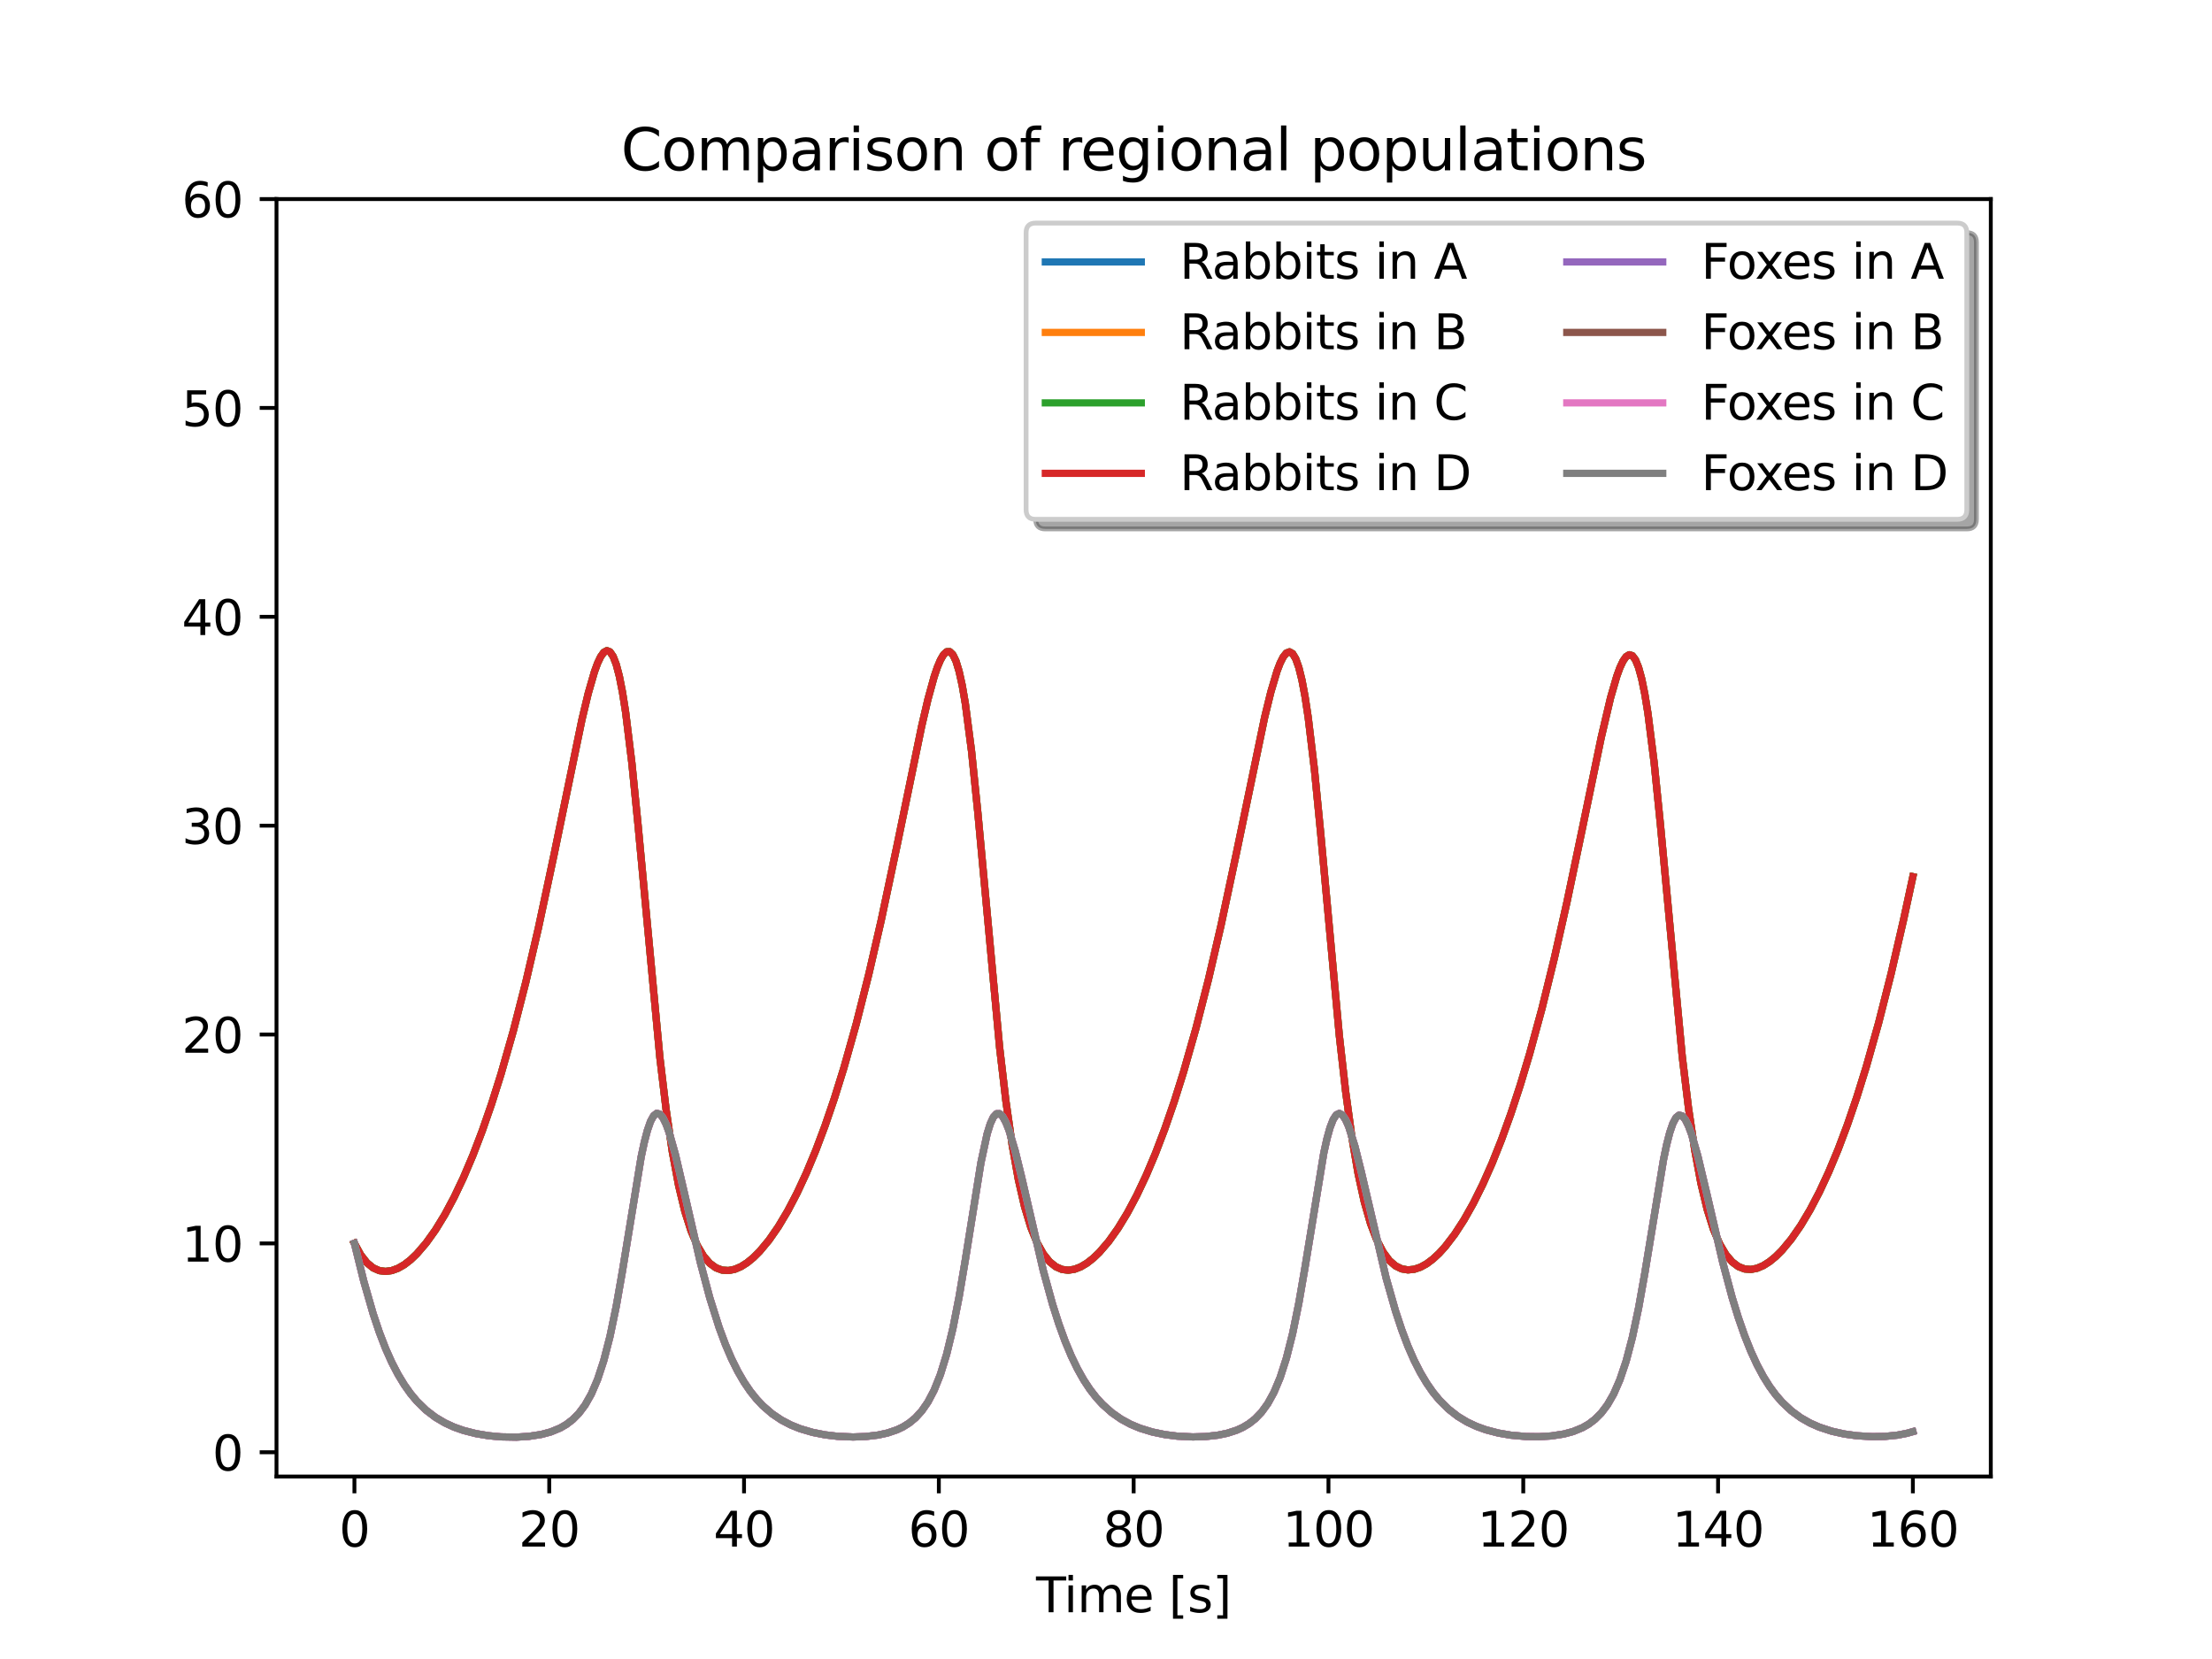 <?xml version="1.0" encoding="utf-8" standalone="no"?>
<!DOCTYPE svg PUBLIC "-//W3C//DTD SVG 1.1//EN"
  "http://www.w3.org/Graphics/SVG/1.1/DTD/svg11.dtd">
<svg xmlns:xlink="http://www.w3.org/1999/xlink" width="460.8pt" height="345.6pt" viewBox="0 0 460.8 345.6" xmlns="http://www.w3.org/2000/svg" version="1.1">
 <defs>
  <style type="text/css">*{stroke-linejoin: round; stroke-linecap: butt}</style>
 </defs>
 <g id="figure_1">
  <g id="patch_1">
   <path d="M 0 345.6 
L 460.8 345.6 
L 460.8 0 
L 0 0 
z
" style="fill: #ffffff"/>
  </g>
  <g id="axes_1">
   <g id="patch_2">
    <path d="M 57.6 307.584 
L 414.72 307.584 
L 414.72 41.472 
L 57.6 41.472 
z
" style="fill: #ffffff"/>
   </g>
   <g id="matplotlib.axis_1">
    <g id="xtick_1">
     <g id="line2d_1">
      <defs>
       <path id="mfe99f37e97" d="M 0 0 
L 0 3.5 
" style="stroke: #000000; stroke-width: 0.8"/>
      </defs>
      <g>
       <use xlink:href="#mfe99f37e97" x="73.833" y="307.584" style="stroke: #000000; stroke-width: 0.8"/>
      </g>
     </g>
     <g id="text_1">
      <!-- 0 -->
      <g transform="translate(70.651 322.182) scale(0.1 -0.1)">
       <defs>
        <path id="DejaVuSans-30" d="M 2034 4250 
Q 1547 4250 1301 3770 
Q 1056 3291 1056 2328 
Q 1056 1369 1301 889 
Q 1547 409 2034 409 
Q 2525 409 2770 889 
Q 3016 1369 3016 2328 
Q 3016 3291 2770 3770 
Q 2525 4250 2034 4250 
z
M 2034 4750 
Q 2819 4750 3233 4129 
Q 3647 3509 3647 2328 
Q 3647 1150 3233 529 
Q 2819 -91 2034 -91 
Q 1250 -91 836 529 
Q 422 1150 422 2328 
Q 422 3509 836 4129 
Q 1250 4750 2034 4750 
z
" transform="scale(0.016)"/>
       </defs>
       <use xlink:href="#DejaVuSans-30"/>
      </g>
     </g>
    </g>
    <g id="xtick_2">
     <g id="line2d_2">
      <g>
       <use xlink:href="#mfe99f37e97" x="114.415" y="307.584" style="stroke: #000000; stroke-width: 0.8"/>
      </g>
     </g>
     <g id="text_2">
      <!-- 20 -->
      <g transform="translate(108.052 322.182) scale(0.1 -0.1)">
       <defs>
        <path id="DejaVuSans-32" d="M 1228 531 
L 3431 531 
L 3431 0 
L 469 0 
L 469 531 
Q 828 903 1448 1529 
Q 2069 2156 2228 2338 
Q 2531 2678 2651 2914 
Q 2772 3150 2772 3378 
Q 2772 3750 2511 3984 
Q 2250 4219 1831 4219 
Q 1534 4219 1204 4116 
Q 875 4013 500 3803 
L 500 4441 
Q 881 4594 1212 4672 
Q 1544 4750 1819 4750 
Q 2544 4750 2975 4387 
Q 3406 4025 3406 3419 
Q 3406 3131 3298 2873 
Q 3191 2616 2906 2266 
Q 2828 2175 2409 1742 
Q 1991 1309 1228 531 
z
" transform="scale(0.016)"/>
       </defs>
       <use xlink:href="#DejaVuSans-32"/>
       <use xlink:href="#DejaVuSans-30" x="63.623"/>
      </g>
     </g>
    </g>
    <g id="xtick_3">
     <g id="line2d_3">
      <g>
       <use xlink:href="#mfe99f37e97" x="154.996" y="307.584" style="stroke: #000000; stroke-width: 0.8"/>
      </g>
     </g>
     <g id="text_3">
      <!-- 40 -->
      <g transform="translate(148.634 322.182) scale(0.1 -0.1)">
       <defs>
        <path id="DejaVuSans-34" d="M 2419 4116 
L 825 1625 
L 2419 1625 
L 2419 4116 
z
M 2253 4666 
L 3047 4666 
L 3047 1625 
L 3713 1625 
L 3713 1100 
L 3047 1100 
L 3047 0 
L 2419 0 
L 2419 1100 
L 313 1100 
L 313 1709 
L 2253 4666 
z
" transform="scale(0.016)"/>
       </defs>
       <use xlink:href="#DejaVuSans-34"/>
       <use xlink:href="#DejaVuSans-30" x="63.623"/>
      </g>
     </g>
    </g>
    <g id="xtick_4">
     <g id="line2d_4">
      <g>
       <use xlink:href="#mfe99f37e97" x="195.578" y="307.584" style="stroke: #000000; stroke-width: 0.8"/>
      </g>
     </g>
     <g id="text_4">
      <!-- 60 -->
      <g transform="translate(189.216 322.182) scale(0.1 -0.1)">
       <defs>
        <path id="DejaVuSans-36" d="M 2113 2584 
Q 1688 2584 1439 2293 
Q 1191 2003 1191 1497 
Q 1191 994 1439 701 
Q 1688 409 2113 409 
Q 2538 409 2786 701 
Q 3034 994 3034 1497 
Q 3034 2003 2786 2293 
Q 2538 2584 2113 2584 
z
M 3366 4563 
L 3366 3988 
Q 3128 4100 2886 4159 
Q 2644 4219 2406 4219 
Q 1781 4219 1451 3797 
Q 1122 3375 1075 2522 
Q 1259 2794 1537 2939 
Q 1816 3084 2150 3084 
Q 2853 3084 3261 2657 
Q 3669 2231 3669 1497 
Q 3669 778 3244 343 
Q 2819 -91 2113 -91 
Q 1303 -91 875 529 
Q 447 1150 447 2328 
Q 447 3434 972 4092 
Q 1497 4750 2381 4750 
Q 2619 4750 2861 4703 
Q 3103 4656 3366 4563 
z
" transform="scale(0.016)"/>
       </defs>
       <use xlink:href="#DejaVuSans-36"/>
       <use xlink:href="#DejaVuSans-30" x="63.623"/>
      </g>
     </g>
    </g>
    <g id="xtick_5">
     <g id="line2d_5">
      <g>
       <use xlink:href="#mfe99f37e97" x="236.16" y="307.584" style="stroke: #000000; stroke-width: 0.8"/>
      </g>
     </g>
     <g id="text_5">
      <!-- 80 -->
      <g transform="translate(229.798 322.182) scale(0.1 -0.1)">
       <defs>
        <path id="DejaVuSans-38" d="M 2034 2216 
Q 1584 2216 1326 1975 
Q 1069 1734 1069 1313 
Q 1069 891 1326 650 
Q 1584 409 2034 409 
Q 2484 409 2743 651 
Q 3003 894 3003 1313 
Q 3003 1734 2745 1975 
Q 2488 2216 2034 2216 
z
M 1403 2484 
Q 997 2584 770 2862 
Q 544 3141 544 3541 
Q 544 4100 942 4425 
Q 1341 4750 2034 4750 
Q 2731 4750 3128 4425 
Q 3525 4100 3525 3541 
Q 3525 3141 3298 2862 
Q 3072 2584 2669 2484 
Q 3125 2378 3379 2068 
Q 3634 1759 3634 1313 
Q 3634 634 3220 271 
Q 2806 -91 2034 -91 
Q 1263 -91 848 271 
Q 434 634 434 1313 
Q 434 1759 690 2068 
Q 947 2378 1403 2484 
z
M 1172 3481 
Q 1172 3119 1398 2916 
Q 1625 2713 2034 2713 
Q 2441 2713 2670 2916 
Q 2900 3119 2900 3481 
Q 2900 3844 2670 4047 
Q 2441 4250 2034 4250 
Q 1625 4250 1398 4047 
Q 1172 3844 1172 3481 
z
" transform="scale(0.016)"/>
       </defs>
       <use xlink:href="#DejaVuSans-38"/>
       <use xlink:href="#DejaVuSans-30" x="63.623"/>
      </g>
     </g>
    </g>
    <g id="xtick_6">
     <g id="line2d_6">
      <g>
       <use xlink:href="#mfe99f37e97" x="276.742" y="307.584" style="stroke: #000000; stroke-width: 0.8"/>
      </g>
     </g>
     <g id="text_6">
      <!-- 100 -->
      <g transform="translate(267.198 322.182) scale(0.1 -0.1)">
       <defs>
        <path id="DejaVuSans-31" d="M 794 531 
L 1825 531 
L 1825 4091 
L 703 3866 
L 703 4441 
L 1819 4666 
L 2450 4666 
L 2450 531 
L 3481 531 
L 3481 0 
L 794 0 
L 794 531 
z
" transform="scale(0.016)"/>
       </defs>
       <use xlink:href="#DejaVuSans-31"/>
       <use xlink:href="#DejaVuSans-30" x="63.623"/>
       <use xlink:href="#DejaVuSans-30" x="127.246"/>
      </g>
     </g>
    </g>
    <g id="xtick_7">
     <g id="line2d_7">
      <g>
       <use xlink:href="#mfe99f37e97" x="317.324" y="307.584" style="stroke: #000000; stroke-width: 0.8"/>
      </g>
     </g>
     <g id="text_7">
      <!-- 120 -->
      <g transform="translate(307.78 322.182) scale(0.1 -0.1)">
       <use xlink:href="#DejaVuSans-31"/>
       <use xlink:href="#DejaVuSans-32" x="63.623"/>
       <use xlink:href="#DejaVuSans-30" x="127.246"/>
      </g>
     </g>
    </g>
    <g id="xtick_8">
     <g id="line2d_8">
      <g>
       <use xlink:href="#mfe99f37e97" x="357.905" y="307.584" style="stroke: #000000; stroke-width: 0.8"/>
      </g>
     </g>
     <g id="text_8">
      <!-- 140 -->
      <g transform="translate(348.362 322.182) scale(0.1 -0.1)">
       <use xlink:href="#DejaVuSans-31"/>
       <use xlink:href="#DejaVuSans-34" x="63.623"/>
       <use xlink:href="#DejaVuSans-30" x="127.246"/>
      </g>
     </g>
    </g>
    <g id="xtick_9">
     <g id="line2d_9">
      <g>
       <use xlink:href="#mfe99f37e97" x="398.487" y="307.584" style="stroke: #000000; stroke-width: 0.8"/>
      </g>
     </g>
     <g id="text_9">
      <!-- 160 -->
      <g transform="translate(388.944 322.182) scale(0.1 -0.1)">
       <use xlink:href="#DejaVuSans-31"/>
       <use xlink:href="#DejaVuSans-36" x="63.623"/>
       <use xlink:href="#DejaVuSans-30" x="127.246"/>
      </g>
     </g>
    </g>
    <g id="text_10">
     <!-- Time [s] -->
     <g transform="translate(215.831 335.861) scale(0.1 -0.1)">
      <defs>
       <path id="DejaVuSans-54" d="M -19 4666 
L 3928 4666 
L 3928 4134 
L 2272 4134 
L 2272 0 
L 1638 0 
L 1638 4134 
L -19 4134 
L -19 4666 
z
" transform="scale(0.016)"/>
       <path id="DejaVuSans-69" d="M 603 3500 
L 1178 3500 
L 1178 0 
L 603 0 
L 603 3500 
z
M 603 4863 
L 1178 4863 
L 1178 4134 
L 603 4134 
L 603 4863 
z
" transform="scale(0.016)"/>
       <path id="DejaVuSans-6d" d="M 3328 2828 
Q 3544 3216 3844 3400 
Q 4144 3584 4550 3584 
Q 5097 3584 5394 3201 
Q 5691 2819 5691 2113 
L 5691 0 
L 5113 0 
L 5113 2094 
Q 5113 2597 4934 2840 
Q 4756 3084 4391 3084 
Q 3944 3084 3684 2787 
Q 3425 2491 3425 1978 
L 3425 0 
L 2847 0 
L 2847 2094 
Q 2847 2600 2669 2842 
Q 2491 3084 2119 3084 
Q 1678 3084 1418 2786 
Q 1159 2488 1159 1978 
L 1159 0 
L 581 0 
L 581 3500 
L 1159 3500 
L 1159 2956 
Q 1356 3278 1631 3431 
Q 1906 3584 2284 3584 
Q 2666 3584 2933 3390 
Q 3200 3197 3328 2828 
z
" transform="scale(0.016)"/>
       <path id="DejaVuSans-65" d="M 3597 1894 
L 3597 1613 
L 953 1613 
Q 991 1019 1311 708 
Q 1631 397 2203 397 
Q 2534 397 2845 478 
Q 3156 559 3463 722 
L 3463 178 
Q 3153 47 2828 -22 
Q 2503 -91 2169 -91 
Q 1331 -91 842 396 
Q 353 884 353 1716 
Q 353 2575 817 3079 
Q 1281 3584 2069 3584 
Q 2775 3584 3186 3129 
Q 3597 2675 3597 1894 
z
M 3022 2063 
Q 3016 2534 2758 2815 
Q 2500 3097 2075 3097 
Q 1594 3097 1305 2825 
Q 1016 2553 972 2059 
L 3022 2063 
z
" transform="scale(0.016)"/>
       <path id="DejaVuSans-20" transform="scale(0.016)"/>
       <path id="DejaVuSans-5b" d="M 550 4863 
L 1875 4863 
L 1875 4416 
L 1125 4416 
L 1125 -397 
L 1875 -397 
L 1875 -844 
L 550 -844 
L 550 4863 
z
" transform="scale(0.016)"/>
       <path id="DejaVuSans-73" d="M 2834 3397 
L 2834 2853 
Q 2591 2978 2328 3040 
Q 2066 3103 1784 3103 
Q 1356 3103 1142 2972 
Q 928 2841 928 2578 
Q 928 2378 1081 2264 
Q 1234 2150 1697 2047 
L 1894 2003 
Q 2506 1872 2764 1633 
Q 3022 1394 3022 966 
Q 3022 478 2636 193 
Q 2250 -91 1575 -91 
Q 1294 -91 989 -36 
Q 684 19 347 128 
L 347 722 
Q 666 556 975 473 
Q 1284 391 1588 391 
Q 1994 391 2212 530 
Q 2431 669 2431 922 
Q 2431 1156 2273 1281 
Q 2116 1406 1581 1522 
L 1381 1569 
Q 847 1681 609 1914 
Q 372 2147 372 2553 
Q 372 3047 722 3315 
Q 1072 3584 1716 3584 
Q 2034 3584 2315 3537 
Q 2597 3491 2834 3397 
z
" transform="scale(0.016)"/>
       <path id="DejaVuSans-5d" d="M 1947 4863 
L 1947 -844 
L 622 -844 
L 622 -397 
L 1369 -397 
L 1369 4416 
L 622 4416 
L 622 4863 
L 1947 4863 
z
" transform="scale(0.016)"/>
      </defs>
      <use xlink:href="#DejaVuSans-54"/>
      <use xlink:href="#DejaVuSans-69" x="57.959"/>
      <use xlink:href="#DejaVuSans-6d" x="85.742"/>
      <use xlink:href="#DejaVuSans-65" x="183.154"/>
      <use xlink:href="#DejaVuSans-20" x="244.678"/>
      <use xlink:href="#DejaVuSans-5b" x="276.465"/>
      <use xlink:href="#DejaVuSans-73" x="315.479"/>
      <use xlink:href="#DejaVuSans-5d" x="367.578"/>
     </g>
    </g>
   </g>
   <g id="matplotlib.axis_2">
    <g id="ytick_1">
     <g id="line2d_10">
      <defs>
       <path id="mfc10cae28a" d="M 0 0 
L -3.5 0 
" style="stroke: #000000; stroke-width: 0.8"/>
      </defs>
      <g>
       <use xlink:href="#mfc10cae28a" x="57.6" y="302.53" style="stroke: #000000; stroke-width: 0.8"/>
      </g>
     </g>
     <g id="text_11">
      <!-- 0 -->
      <g transform="translate(44.237 306.329) scale(0.1 -0.1)">
       <use xlink:href="#DejaVuSans-30"/>
      </g>
     </g>
    </g>
    <g id="ytick_2">
     <g id="line2d_11">
      <g>
       <use xlink:href="#mfc10cae28a" x="57.6" y="259.02" style="stroke: #000000; stroke-width: 0.8"/>
      </g>
     </g>
     <g id="text_12">
      <!-- 10 -->
      <g transform="translate(37.875 262.82) scale(0.1 -0.1)">
       <use xlink:href="#DejaVuSans-31"/>
       <use xlink:href="#DejaVuSans-30" x="63.623"/>
      </g>
     </g>
    </g>
    <g id="ytick_3">
     <g id="line2d_12">
      <g>
       <use xlink:href="#mfc10cae28a" x="57.6" y="215.511" style="stroke: #000000; stroke-width: 0.8"/>
      </g>
     </g>
     <g id="text_13">
      <!-- 20 -->
      <g transform="translate(37.875 219.31) scale(0.1 -0.1)">
       <use xlink:href="#DejaVuSans-32"/>
       <use xlink:href="#DejaVuSans-30" x="63.623"/>
      </g>
     </g>
    </g>
    <g id="ytick_4">
     <g id="line2d_13">
      <g>
       <use xlink:href="#mfc10cae28a" x="57.6" y="172.001" style="stroke: #000000; stroke-width: 0.8"/>
      </g>
     </g>
     <g id="text_14">
      <!-- 30 -->
      <g transform="translate(37.875 175.8) scale(0.1 -0.1)">
       <defs>
        <path id="DejaVuSans-33" d="M 2597 2516 
Q 3050 2419 3304 2112 
Q 3559 1806 3559 1356 
Q 3559 666 3084 287 
Q 2609 -91 1734 -91 
Q 1441 -91 1130 -33 
Q 819 25 488 141 
L 488 750 
Q 750 597 1062 519 
Q 1375 441 1716 441 
Q 2309 441 2620 675 
Q 2931 909 2931 1356 
Q 2931 1769 2642 2001 
Q 2353 2234 1838 2234 
L 1294 2234 
L 1294 2753 
L 1863 2753 
Q 2328 2753 2575 2939 
Q 2822 3125 2822 3475 
Q 2822 3834 2567 4026 
Q 2313 4219 1838 4219 
Q 1578 4219 1281 4162 
Q 984 4106 628 3988 
L 628 4550 
Q 988 4650 1302 4700 
Q 1616 4750 1894 4750 
Q 2613 4750 3031 4423 
Q 3450 4097 3450 3541 
Q 3450 3153 3228 2886 
Q 3006 2619 2597 2516 
z
" transform="scale(0.016)"/>
       </defs>
       <use xlink:href="#DejaVuSans-33"/>
       <use xlink:href="#DejaVuSans-30" x="63.623"/>
      </g>
     </g>
    </g>
    <g id="ytick_5">
     <g id="line2d_14">
      <g>
       <use xlink:href="#mfc10cae28a" x="57.6" y="128.491" style="stroke: #000000; stroke-width: 0.8"/>
      </g>
     </g>
     <g id="text_15">
      <!-- 40 -->
      <g transform="translate(37.875 132.291) scale(0.1 -0.1)">
       <use xlink:href="#DejaVuSans-34"/>
       <use xlink:href="#DejaVuSans-30" x="63.623"/>
      </g>
     </g>
    </g>
    <g id="ytick_6">
     <g id="line2d_15">
      <g>
       <use xlink:href="#mfc10cae28a" x="57.6" y="84.982" style="stroke: #000000; stroke-width: 0.8"/>
      </g>
     </g>
     <g id="text_16">
      <!-- 50 -->
      <g transform="translate(37.875 88.781) scale(0.1 -0.1)">
       <defs>
        <path id="DejaVuSans-35" d="M 691 4666 
L 3169 4666 
L 3169 4134 
L 1269 4134 
L 1269 2991 
Q 1406 3038 1543 3061 
Q 1681 3084 1819 3084 
Q 2600 3084 3056 2656 
Q 3513 2228 3513 1497 
Q 3513 744 3044 326 
Q 2575 -91 1722 -91 
Q 1428 -91 1123 -41 
Q 819 9 494 109 
L 494 744 
Q 775 591 1075 516 
Q 1375 441 1709 441 
Q 2250 441 2565 725 
Q 2881 1009 2881 1497 
Q 2881 1984 2565 2268 
Q 2250 2553 1709 2553 
Q 1456 2553 1204 2497 
Q 953 2441 691 2322 
L 691 4666 
z
" transform="scale(0.016)"/>
       </defs>
       <use xlink:href="#DejaVuSans-35"/>
       <use xlink:href="#DejaVuSans-30" x="63.623"/>
      </g>
     </g>
    </g>
    <g id="ytick_7">
     <g id="line2d_16">
      <g>
       <use xlink:href="#mfc10cae28a" x="57.6" y="41.472" style="stroke: #000000; stroke-width: 0.8"/>
      </g>
     </g>
     <g id="text_17">
      <!-- 60 -->
      <g transform="translate(37.875 45.271) scale(0.1 -0.1)">
       <use xlink:href="#DejaVuSans-36"/>
       <use xlink:href="#DejaVuSans-30" x="63.623"/>
      </g>
     </g>
    </g>
   </g>
   <g id="line2d_17">
    <path d="M 73.833 259.02 
L 75.131 261.396 
L 76.43 263.055 
L 77.729 264.123 
L 79.027 264.695 
L 80.326 264.859 
L 81.624 264.68 
L 82.923 264.204 
L 84.222 263.457 
L 85.52 262.455 
L 86.819 261.214 
L 88.767 258.947 
L 90.715 256.221 
L 92.663 253.036 
L 94.611 249.388 
L 96.559 245.279 
L 98.506 240.688 
L 100.454 235.592 
L 102.402 229.972 
L 104.35 223.807 
L 106.947 214.705 
L 109.545 204.566 
L 112.142 193.4 
L 115.389 178.178 
L 121.232 149.895 
L 122.531 144.468 
L 123.83 139.955 
L 124.479 138.174 
L 125.128 136.802 
L 125.777 135.897 
L 126.427 135.54 
L 127.076 135.796 
L 127.725 136.737 
L 128.375 138.423 
L 129.024 140.892 
L 129.673 144.196 
L 130.323 148.324 
L 131.621 158.888 
L 132.92 171.881 
L 137.465 220.315 
L 138.764 231.141 
L 140.062 239.96 
L 141.361 246.934 
L 142.659 252.326 
L 143.958 256.419 
L 145.257 259.463 
L 146.555 261.658 
L 147.854 263.166 
L 149.153 264.112 
L 150.451 264.589 
L 151.75 264.674 
L 153.048 264.42 
L 154.347 263.868 
L 155.646 263.049 
L 156.944 261.984 
L 158.243 260.692 
L 160.191 258.35 
L 162.139 255.542 
L 164.087 252.276 
L 166.035 248.551 
L 167.983 244.357 
L 169.93 239.678 
L 171.878 234.494 
L 173.826 228.784 
L 175.774 222.526 
L 178.371 213.294 
L 180.969 203.025 
L 183.566 191.743 
L 186.813 176.418 
L 192.007 151.247 
L 193.306 145.685 
L 194.604 140.966 
L 195.254 139.047 
L 195.903 137.501 
L 196.552 136.385 
L 197.201 135.777 
L 197.851 135.754 
L 198.5 136.373 
L 199.149 137.719 
L 199.799 139.856 
L 200.448 142.791 
L 201.097 146.571 
L 202.396 156.537 
L 203.695 169.225 
L 208.24 218.223 
L 209.538 229.292 
L 210.837 238.404 
L 212.136 245.697 
L 213.434 251.355 
L 214.733 255.659 
L 216.031 258.868 
L 217.33 261.198 
L 218.629 262.823 
L 219.927 263.873 
L 221.226 264.443 
L 222.525 264.604 
L 223.823 264.413 
L 225.122 263.914 
L 226.42 263.144 
L 227.719 262.131 
L 229.018 260.887 
L 230.966 258.615 
L 232.913 255.874 
L 234.861 252.672 
L 236.809 249.011 
L 238.757 244.882 
L 240.705 240.269 
L 242.653 235.155 
L 244.601 229.516 
L 246.549 223.332 
L 249.146 214.202 
L 251.743 204.035 
L 254.341 192.853 
L 257.587 177.626 
L 263.431 149.506 
L 264.73 144.192 
L 266.028 139.817 
L 266.678 138.121 
L 267.327 136.838 
L 267.976 136.042 
L 268.625 135.789 
L 269.275 136.16 
L 269.924 137.233 
L 270.573 139.054 
L 271.223 141.7 
L 271.872 145.152 
L 272.521 149.443 
L 273.82 160.306 
L 275.119 173.559 
L 279.014 215.811 
L 280.313 227.314 
L 281.612 236.833 
L 282.91 244.451 
L 284.209 250.376 
L 285.507 254.897 
L 286.806 258.298 
L 288.105 260.798 
L 289.403 262.567 
L 290.702 263.702 
L 292.001 264.332 
L 293.299 264.544 
L 294.598 264.416 
L 295.896 263.982 
L 297.195 263.272 
L 298.494 262.299 
L 299.792 261.092 
L 301.091 259.661 
L 303.039 257.114 
L 304.987 254.109 
L 306.935 250.648 
L 308.883 246.726 
L 310.831 242.332 
L 312.778 237.446 
L 314.726 232.047 
L 316.674 226.115 
L 318.622 219.627 
L 321.219 210.087 
L 323.817 199.523 
L 326.414 187.979 
L 329.661 172.471 
L 333.556 153.668 
L 335.504 145.373 
L 336.803 140.885 
L 337.452 139.098 
L 338.102 137.71 
L 338.751 136.785 
L 339.4 136.392 
L 340.049 136.586 
L 340.699 137.449 
L 341.348 139.045 
L 341.997 141.414 
L 342.647 144.61 
L 343.296 148.603 
L 344.595 158.916 
L 345.893 171.744 
L 350.438 220.045 
L 351.737 230.771 
L 353.036 239.53 
L 354.334 246.501 
L 355.633 251.927 
L 356.931 256.057 
L 358.23 259.129 
L 359.529 261.341 
L 360.827 262.867 
L 362.126 263.843 
L 363.425 264.349 
L 364.723 264.452 
L 366.022 264.205 
L 367.32 263.654 
L 368.619 262.831 
L 369.918 261.767 
L 371.216 260.472 
L 373.164 258.127 
L 375.112 255.317 
L 377.06 252.051 
L 379.008 248.329 
L 380.956 244.139 
L 382.904 239.465 
L 384.852 234.286 
L 386.8 228.582 
L 388.748 222.33 
L 391.345 213.113 
L 393.942 202.871 
L 396.539 191.634 
L 398.487 182.625 
L 398.487 182.625 
" clip-path="url(#pf2677bfc22)" style="fill: none; stroke: #1f77b4; stroke-width: 1.5; stroke-linecap: square"/>
   </g>
   <g id="line2d_18">
    <path d="M 73.833 259.02 
L 75.131 261.396 
L 76.43 263.055 
L 77.729 264.123 
L 79.027 264.695 
L 80.326 264.859 
L 81.624 264.68 
L 82.923 264.204 
L 84.222 263.457 
L 85.52 262.455 
L 86.819 261.214 
L 88.767 258.947 
L 90.715 256.221 
L 92.663 253.036 
L 94.611 249.388 
L 96.559 245.279 
L 98.506 240.688 
L 100.454 235.592 
L 102.402 229.972 
L 104.35 223.807 
L 106.947 214.705 
L 109.545 204.566 
L 112.142 193.4 
L 115.389 178.178 
L 121.232 149.895 
L 122.531 144.468 
L 123.83 139.955 
L 124.479 138.174 
L 125.128 136.802 
L 125.777 135.897 
L 126.427 135.54 
L 127.076 135.796 
L 127.725 136.737 
L 128.375 138.423 
L 129.024 140.892 
L 129.673 144.196 
L 130.323 148.324 
L 131.621 158.888 
L 132.92 171.881 
L 137.465 220.315 
L 138.764 231.141 
L 140.062 239.96 
L 141.361 246.934 
L 142.659 252.326 
L 143.958 256.419 
L 145.257 259.463 
L 146.555 261.658 
L 147.854 263.166 
L 149.153 264.112 
L 150.451 264.589 
L 151.75 264.674 
L 153.048 264.42 
L 154.347 263.868 
L 155.646 263.049 
L 156.944 261.984 
L 158.243 260.692 
L 160.191 258.35 
L 162.139 255.542 
L 164.087 252.276 
L 166.035 248.551 
L 167.983 244.357 
L 169.93 239.678 
L 171.878 234.494 
L 173.826 228.784 
L 175.774 222.526 
L 178.371 213.294 
L 180.969 203.025 
L 183.566 191.743 
L 186.813 176.418 
L 192.007 151.247 
L 193.306 145.685 
L 194.604 140.966 
L 195.254 139.047 
L 195.903 137.501 
L 196.552 136.385 
L 197.201 135.777 
L 197.851 135.754 
L 198.5 136.373 
L 199.149 137.719 
L 199.799 139.856 
L 200.448 142.791 
L 201.097 146.571 
L 202.396 156.537 
L 203.695 169.225 
L 208.24 218.223 
L 209.538 229.292 
L 210.837 238.404 
L 212.136 245.697 
L 213.434 251.355 
L 214.733 255.659 
L 216.031 258.868 
L 217.33 261.198 
L 218.629 262.823 
L 219.927 263.873 
L 221.226 264.443 
L 222.525 264.604 
L 223.823 264.413 
L 225.122 263.914 
L 226.42 263.144 
L 227.719 262.131 
L 229.018 260.887 
L 230.966 258.615 
L 232.913 255.874 
L 234.861 252.672 
L 236.809 249.011 
L 238.757 244.882 
L 240.705 240.269 
L 242.653 235.155 
L 244.601 229.516 
L 246.549 223.332 
L 249.146 214.202 
L 251.743 204.035 
L 254.341 192.853 
L 257.587 177.626 
L 263.431 149.506 
L 264.73 144.192 
L 266.028 139.817 
L 266.678 138.121 
L 267.327 136.838 
L 267.976 136.042 
L 268.625 135.789 
L 269.275 136.16 
L 269.924 137.233 
L 270.573 139.054 
L 271.223 141.7 
L 271.872 145.152 
L 272.521 149.443 
L 273.82 160.306 
L 275.119 173.559 
L 279.014 215.811 
L 280.313 227.314 
L 281.612 236.833 
L 282.91 244.451 
L 284.209 250.376 
L 285.507 254.897 
L 286.806 258.298 
L 288.105 260.798 
L 289.403 262.567 
L 290.702 263.702 
L 292.001 264.332 
L 293.299 264.544 
L 294.598 264.416 
L 295.896 263.982 
L 297.195 263.272 
L 298.494 262.299 
L 299.792 261.092 
L 301.091 259.661 
L 303.039 257.114 
L 304.987 254.109 
L 306.935 250.648 
L 308.883 246.726 
L 310.831 242.332 
L 312.778 237.446 
L 314.726 232.047 
L 316.674 226.115 
L 318.622 219.627 
L 321.219 210.087 
L 323.817 199.523 
L 326.414 187.979 
L 329.661 172.471 
L 333.556 153.668 
L 335.504 145.373 
L 336.803 140.885 
L 337.452 139.098 
L 338.102 137.71 
L 338.751 136.785 
L 339.4 136.392 
L 340.049 136.586 
L 340.699 137.449 
L 341.348 139.045 
L 341.997 141.414 
L 342.647 144.61 
L 343.296 148.603 
L 344.595 158.916 
L 345.893 171.744 
L 350.438 220.045 
L 351.737 230.771 
L 353.036 239.53 
L 354.334 246.501 
L 355.633 251.927 
L 356.931 256.057 
L 358.23 259.129 
L 359.529 261.341 
L 360.827 262.867 
L 362.126 263.843 
L 363.425 264.349 
L 364.723 264.452 
L 366.022 264.205 
L 367.32 263.654 
L 368.619 262.831 
L 369.918 261.767 
L 371.216 260.472 
L 373.164 258.127 
L 375.112 255.317 
L 377.06 252.051 
L 379.008 248.329 
L 380.956 244.139 
L 382.904 239.465 
L 384.852 234.286 
L 386.8 228.582 
L 388.748 222.33 
L 391.345 213.113 
L 393.942 202.871 
L 396.539 191.634 
L 398.487 182.625 
L 398.487 182.625 
" clip-path="url(#pf2677bfc22)" style="fill: none; stroke: #ff7f0e; stroke-width: 1.5; stroke-linecap: square"/>
   </g>
   <g id="line2d_19">
    <path d="M 73.833 259.02 
L 75.131 261.396 
L 76.43 263.055 
L 77.729 264.123 
L 79.027 264.695 
L 80.326 264.859 
L 81.624 264.68 
L 82.923 264.204 
L 84.222 263.457 
L 85.52 262.455 
L 86.819 261.214 
L 88.767 258.947 
L 90.715 256.221 
L 92.663 253.036 
L 94.611 249.388 
L 96.559 245.279 
L 98.506 240.688 
L 100.454 235.592 
L 102.402 229.972 
L 104.35 223.807 
L 106.947 214.705 
L 109.545 204.566 
L 112.142 193.4 
L 115.389 178.178 
L 121.232 149.895 
L 122.531 144.468 
L 123.83 139.955 
L 124.479 138.174 
L 125.128 136.802 
L 125.777 135.897 
L 126.427 135.54 
L 127.076 135.796 
L 127.725 136.737 
L 128.375 138.423 
L 129.024 140.892 
L 129.673 144.196 
L 130.323 148.324 
L 131.621 158.888 
L 132.92 171.881 
L 137.465 220.315 
L 138.764 231.141 
L 140.062 239.96 
L 141.361 246.934 
L 142.659 252.326 
L 143.958 256.419 
L 145.257 259.463 
L 146.555 261.658 
L 147.854 263.166 
L 149.153 264.112 
L 150.451 264.589 
L 151.75 264.674 
L 153.048 264.42 
L 154.347 263.868 
L 155.646 263.049 
L 156.944 261.984 
L 158.243 260.692 
L 160.191 258.35 
L 162.139 255.542 
L 164.087 252.276 
L 166.035 248.551 
L 167.983 244.357 
L 169.93 239.678 
L 171.878 234.494 
L 173.826 228.784 
L 175.774 222.526 
L 178.371 213.294 
L 180.969 203.025 
L 183.566 191.743 
L 186.813 176.418 
L 192.007 151.247 
L 193.306 145.685 
L 194.604 140.966 
L 195.254 139.047 
L 195.903 137.501 
L 196.552 136.385 
L 197.201 135.777 
L 197.851 135.754 
L 198.5 136.373 
L 199.149 137.719 
L 199.799 139.856 
L 200.448 142.791 
L 201.097 146.571 
L 202.396 156.537 
L 203.695 169.225 
L 208.24 218.223 
L 209.538 229.292 
L 210.837 238.404 
L 212.136 245.697 
L 213.434 251.355 
L 214.733 255.659 
L 216.031 258.868 
L 217.33 261.198 
L 218.629 262.823 
L 219.927 263.873 
L 221.226 264.443 
L 222.525 264.604 
L 223.823 264.413 
L 225.122 263.914 
L 226.42 263.144 
L 227.719 262.131 
L 229.018 260.887 
L 230.966 258.615 
L 232.913 255.874 
L 234.861 252.672 
L 236.809 249.011 
L 238.757 244.882 
L 240.705 240.269 
L 242.653 235.155 
L 244.601 229.516 
L 246.549 223.332 
L 249.146 214.202 
L 251.743 204.035 
L 254.341 192.853 
L 257.587 177.626 
L 263.431 149.506 
L 264.73 144.192 
L 266.028 139.817 
L 266.678 138.121 
L 267.327 136.838 
L 267.976 136.042 
L 268.625 135.789 
L 269.275 136.16 
L 269.924 137.233 
L 270.573 139.054 
L 271.223 141.7 
L 271.872 145.152 
L 272.521 149.443 
L 273.82 160.306 
L 275.119 173.559 
L 279.014 215.811 
L 280.313 227.314 
L 281.612 236.833 
L 282.91 244.451 
L 284.209 250.376 
L 285.507 254.897 
L 286.806 258.298 
L 288.105 260.798 
L 289.403 262.567 
L 290.702 263.702 
L 292.001 264.332 
L 293.299 264.544 
L 294.598 264.416 
L 295.896 263.982 
L 297.195 263.272 
L 298.494 262.299 
L 299.792 261.092 
L 301.091 259.661 
L 303.039 257.114 
L 304.987 254.109 
L 306.935 250.648 
L 308.883 246.726 
L 310.831 242.332 
L 312.778 237.446 
L 314.726 232.047 
L 316.674 226.115 
L 318.622 219.627 
L 321.219 210.087 
L 323.817 199.523 
L 326.414 187.979 
L 329.661 172.471 
L 333.556 153.668 
L 335.504 145.373 
L 336.803 140.885 
L 337.452 139.098 
L 338.102 137.71 
L 338.751 136.785 
L 339.4 136.392 
L 340.049 136.586 
L 340.699 137.449 
L 341.348 139.045 
L 341.997 141.414 
L 342.647 144.61 
L 343.296 148.603 
L 344.595 158.916 
L 345.893 171.744 
L 350.438 220.045 
L 351.737 230.771 
L 353.036 239.53 
L 354.334 246.501 
L 355.633 251.927 
L 356.931 256.057 
L 358.23 259.129 
L 359.529 261.341 
L 360.827 262.867 
L 362.126 263.843 
L 363.425 264.349 
L 364.723 264.452 
L 366.022 264.205 
L 367.32 263.654 
L 368.619 262.831 
L 369.918 261.767 
L 371.216 260.472 
L 373.164 258.127 
L 375.112 255.317 
L 377.06 252.051 
L 379.008 248.329 
L 380.956 244.139 
L 382.904 239.465 
L 384.852 234.286 
L 386.8 228.582 
L 388.748 222.33 
L 391.345 213.113 
L 393.942 202.871 
L 396.539 191.634 
L 398.487 182.625 
L 398.487 182.625 
" clip-path="url(#pf2677bfc22)" style="fill: none; stroke: #2ca02c; stroke-width: 1.5; stroke-linecap: square"/>
   </g>
   <g id="line2d_20">
    <path d="M 73.833 259.02 
L 75.131 261.396 
L 76.43 263.055 
L 77.729 264.123 
L 79.027 264.695 
L 80.326 264.859 
L 81.624 264.68 
L 82.923 264.204 
L 84.222 263.457 
L 85.52 262.455 
L 86.819 261.214 
L 88.767 258.947 
L 90.715 256.221 
L 92.663 253.036 
L 94.611 249.388 
L 96.559 245.279 
L 98.506 240.688 
L 100.454 235.592 
L 102.402 229.972 
L 104.35 223.807 
L 106.947 214.705 
L 109.545 204.566 
L 112.142 193.4 
L 115.389 178.178 
L 121.232 149.895 
L 122.531 144.468 
L 123.83 139.955 
L 124.479 138.174 
L 125.128 136.802 
L 125.777 135.897 
L 126.427 135.54 
L 127.076 135.796 
L 127.725 136.737 
L 128.375 138.423 
L 129.024 140.892 
L 129.673 144.196 
L 130.323 148.324 
L 131.621 158.888 
L 132.92 171.881 
L 137.465 220.315 
L 138.764 231.141 
L 140.062 239.96 
L 141.361 246.934 
L 142.659 252.326 
L 143.958 256.419 
L 145.257 259.463 
L 146.555 261.658 
L 147.854 263.166 
L 149.153 264.112 
L 150.451 264.589 
L 151.75 264.674 
L 153.048 264.42 
L 154.347 263.868 
L 155.646 263.049 
L 156.944 261.984 
L 158.243 260.692 
L 160.191 258.35 
L 162.139 255.542 
L 164.087 252.276 
L 166.035 248.551 
L 167.983 244.357 
L 169.93 239.678 
L 171.878 234.494 
L 173.826 228.784 
L 175.774 222.526 
L 178.371 213.294 
L 180.969 203.025 
L 183.566 191.743 
L 186.813 176.418 
L 192.007 151.247 
L 193.306 145.685 
L 194.604 140.966 
L 195.254 139.047 
L 195.903 137.501 
L 196.552 136.385 
L 197.201 135.777 
L 197.851 135.754 
L 198.5 136.373 
L 199.149 137.719 
L 199.799 139.856 
L 200.448 142.791 
L 201.097 146.571 
L 202.396 156.537 
L 203.695 169.225 
L 208.24 218.223 
L 209.538 229.292 
L 210.837 238.404 
L 212.136 245.697 
L 213.434 251.355 
L 214.733 255.659 
L 216.031 258.868 
L 217.33 261.198 
L 218.629 262.823 
L 219.927 263.873 
L 221.226 264.443 
L 222.525 264.604 
L 223.823 264.413 
L 225.122 263.914 
L 226.42 263.144 
L 227.719 262.131 
L 229.018 260.887 
L 230.966 258.615 
L 232.913 255.874 
L 234.861 252.672 
L 236.809 249.011 
L 238.757 244.882 
L 240.705 240.269 
L 242.653 235.155 
L 244.601 229.516 
L 246.549 223.332 
L 249.146 214.202 
L 251.743 204.035 
L 254.341 192.853 
L 257.587 177.626 
L 263.431 149.506 
L 264.73 144.192 
L 266.028 139.817 
L 266.678 138.121 
L 267.327 136.838 
L 267.976 136.042 
L 268.625 135.789 
L 269.275 136.16 
L 269.924 137.233 
L 270.573 139.054 
L 271.223 141.7 
L 271.872 145.152 
L 272.521 149.443 
L 273.82 160.306 
L 275.119 173.559 
L 279.014 215.811 
L 280.313 227.314 
L 281.612 236.833 
L 282.91 244.451 
L 284.209 250.376 
L 285.507 254.897 
L 286.806 258.298 
L 288.105 260.798 
L 289.403 262.567 
L 290.702 263.702 
L 292.001 264.332 
L 293.299 264.544 
L 294.598 264.416 
L 295.896 263.982 
L 297.195 263.272 
L 298.494 262.299 
L 299.792 261.092 
L 301.091 259.661 
L 303.039 257.114 
L 304.987 254.109 
L 306.935 250.648 
L 308.883 246.726 
L 310.831 242.332 
L 312.778 237.446 
L 314.726 232.047 
L 316.674 226.115 
L 318.622 219.627 
L 321.219 210.087 
L 323.817 199.523 
L 326.414 187.979 
L 329.661 172.471 
L 333.556 153.668 
L 335.504 145.373 
L 336.803 140.885 
L 337.452 139.098 
L 338.102 137.71 
L 338.751 136.785 
L 339.4 136.392 
L 340.049 136.586 
L 340.699 137.449 
L 341.348 139.045 
L 341.997 141.414 
L 342.647 144.61 
L 343.296 148.603 
L 344.595 158.916 
L 345.893 171.744 
L 350.438 220.045 
L 351.737 230.771 
L 353.036 239.53 
L 354.334 246.501 
L 355.633 251.927 
L 356.931 256.057 
L 358.23 259.129 
L 359.529 261.341 
L 360.827 262.867 
L 362.126 263.843 
L 363.425 264.349 
L 364.723 264.452 
L 366.022 264.205 
L 367.32 263.654 
L 368.619 262.831 
L 369.918 261.767 
L 371.216 260.472 
L 373.164 258.127 
L 375.112 255.317 
L 377.06 252.051 
L 379.008 248.329 
L 380.956 244.139 
L 382.904 239.465 
L 384.852 234.286 
L 386.8 228.582 
L 388.748 222.33 
L 391.345 213.113 
L 393.942 202.871 
L 396.539 191.634 
L 398.487 182.625 
L 398.487 182.625 
" clip-path="url(#pf2677bfc22)" style="fill: none; stroke: #d62728; stroke-width: 1.5; stroke-linecap: square"/>
   </g>
   <g id="line2d_21">
    <path d="M 73.833 259.02 
L 75.781 266.897 
L 77.729 273.672 
L 79.027 277.547 
L 80.326 280.921 
L 81.624 283.832 
L 82.923 286.331 
L 84.222 288.472 
L 85.52 290.303 
L 86.819 291.864 
L 88.767 293.771 
L 90.715 295.254 
L 92.663 296.409 
L 94.611 297.304 
L 96.559 297.987 
L 99.156 298.649 
L 101.753 299.082 
L 104.35 299.324 
L 107.597 299.381 
L 110.194 299.218 
L 112.791 298.816 
L 114.739 298.292 
L 116.687 297.488 
L 117.986 296.733 
L 119.284 295.741 
L 120.583 294.431 
L 121.882 292.698 
L 123.18 290.405 
L 124.479 287.381 
L 125.777 283.434 
L 127.076 278.383 
L 128.375 272.126 
L 129.673 264.738 
L 133.569 240.983 
L 134.218 237.955 
L 134.868 235.474 
L 135.517 233.61 
L 136.166 232.43 
L 136.816 231.925 
L 137.465 232.098 
L 138.114 232.872 
L 138.764 234.186 
L 139.413 235.965 
L 140.712 240.568 
L 142.659 248.92 
L 145.906 263.022 
L 147.854 270.352 
L 149.802 276.536 
L 151.101 280.033 
L 152.399 283.065 
L 153.698 285.676 
L 154.996 287.913 
L 156.295 289.823 
L 157.594 291.447 
L 158.892 292.827 
L 160.84 294.513 
L 162.788 295.825 
L 164.736 296.844 
L 166.684 297.629 
L 169.281 298.392 
L 171.878 298.903 
L 174.476 299.211 
L 177.722 299.349 
L 180.319 299.258 
L 182.917 298.949 
L 184.865 298.526 
L 186.813 297.869 
L 188.111 297.252 
L 189.41 296.437 
L 190.708 295.365 
L 192.007 293.944 
L 193.306 292.07 
L 194.604 289.593 
L 195.903 286.339 
L 197.201 282.124 
L 198.5 276.755 
L 199.799 270.145 
L 201.097 262.448 
L 204.344 242.216 
L 205.642 236.194 
L 206.292 234.103 
L 206.941 232.7 
L 207.59 232.01 
L 208.24 232.003 
L 208.889 232.617 
L 209.538 233.798 
L 210.188 235.434 
L 211.486 239.783 
L 212.785 245.075 
L 217.33 264.681 
L 219.278 271.745 
L 220.577 275.814 
L 221.875 279.386 
L 223.174 282.498 
L 224.472 285.184 
L 225.771 287.489 
L 227.07 289.455 
L 228.368 291.125 
L 229.667 292.546 
L 231.615 294.284 
L 233.563 295.642 
L 235.511 296.699 
L 237.459 297.516 
L 240.056 298.312 
L 242.653 298.849 
L 245.25 299.178 
L 248.497 299.338 
L 251.094 299.265 
L 253.691 298.976 
L 255.639 298.574 
L 257.587 297.948 
L 258.886 297.358 
L 260.184 296.583 
L 261.483 295.562 
L 262.782 294.212 
L 264.08 292.429 
L 265.379 290.072 
L 266.678 286.978 
L 267.976 282.943 
L 269.275 277.806 
L 270.573 271.44 
L 271.872 263.935 
L 275.768 240.196 
L 276.417 237.263 
L 277.066 234.914 
L 277.716 233.238 
L 278.365 232.243 
L 279.014 231.941 
L 279.664 232.292 
L 280.313 233.241 
L 280.962 234.702 
L 282.261 238.828 
L 283.56 244.033 
L 288.754 266.232 
L 290.702 273.077 
L 292.001 277.008 
L 293.299 280.44 
L 294.598 283.4 
L 295.896 285.946 
L 297.195 288.127 
L 298.494 289.998 
L 299.792 291.591 
L 301.74 293.539 
L 303.688 295.057 
L 305.636 296.235 
L 307.584 297.147 
L 309.532 297.849 
L 312.129 298.528 
L 314.726 298.973 
L 317.973 299.26 
L 320.57 299.293 
L 323.167 299.135 
L 325.765 298.734 
L 327.713 298.21 
L 329.661 297.409 
L 330.959 296.662 
L 332.258 295.674 
L 333.556 294.378 
L 334.855 292.662 
L 336.154 290.402 
L 337.452 287.428 
L 338.751 283.558 
L 340.049 278.616 
L 341.348 272.488 
L 342.647 265.214 
L 346.543 241.549 
L 347.192 238.465 
L 347.841 235.933 
L 348.49 234.033 
L 349.14 232.815 
L 349.789 232.302 
L 350.438 232.46 
L 351.088 233.23 
L 351.737 234.542 
L 352.386 236.298 
L 353.685 240.813 
L 355.633 248.999 
L 358.879 262.971 
L 360.827 270.263 
L 362.126 274.487 
L 363.425 278.215 
L 364.723 281.472 
L 366.022 284.294 
L 367.32 286.722 
L 368.619 288.798 
L 369.918 290.565 
L 371.216 292.067 
L 373.164 293.901 
L 375.112 295.33 
L 377.06 296.441 
L 379.008 297.303 
L 381.605 298.15 
L 384.202 298.727 
L 386.8 299.088 
L 390.046 299.28 
L 392.643 299.233 
L 395.241 298.973 
L 397.189 298.598 
L 398.487 298.234 
L 398.487 298.234 
" clip-path="url(#pf2677bfc22)" style="fill: none; stroke: #9467bd; stroke-width: 1.5; stroke-linecap: square"/>
   </g>
   <g id="line2d_22">
    <path d="M 73.833 259.02 
L 75.781 266.897 
L 77.729 273.672 
L 79.027 277.547 
L 80.326 280.921 
L 81.624 283.832 
L 82.923 286.331 
L 84.222 288.472 
L 85.52 290.303 
L 86.819 291.864 
L 88.767 293.771 
L 90.715 295.254 
L 92.663 296.409 
L 94.611 297.304 
L 96.559 297.987 
L 99.156 298.649 
L 101.753 299.082 
L 104.35 299.324 
L 107.597 299.381 
L 110.194 299.218 
L 112.791 298.816 
L 114.739 298.292 
L 116.687 297.488 
L 117.986 296.733 
L 119.284 295.741 
L 120.583 294.431 
L 121.882 292.698 
L 123.18 290.405 
L 124.479 287.381 
L 125.777 283.434 
L 127.076 278.383 
L 128.375 272.126 
L 129.673 264.738 
L 133.569 240.983 
L 134.218 237.955 
L 134.868 235.474 
L 135.517 233.61 
L 136.166 232.43 
L 136.816 231.925 
L 137.465 232.098 
L 138.114 232.872 
L 138.764 234.186 
L 139.413 235.965 
L 140.712 240.568 
L 142.659 248.92 
L 145.906 263.022 
L 147.854 270.352 
L 149.802 276.536 
L 151.101 280.033 
L 152.399 283.065 
L 153.698 285.676 
L 154.996 287.913 
L 156.295 289.823 
L 157.594 291.447 
L 158.892 292.827 
L 160.84 294.513 
L 162.788 295.825 
L 164.736 296.844 
L 166.684 297.629 
L 169.281 298.392 
L 171.878 298.903 
L 174.476 299.211 
L 177.722 299.349 
L 180.319 299.258 
L 182.917 298.949 
L 184.865 298.526 
L 186.813 297.869 
L 188.111 297.252 
L 189.41 296.437 
L 190.708 295.365 
L 192.007 293.944 
L 193.306 292.07 
L 194.604 289.593 
L 195.903 286.339 
L 197.201 282.124 
L 198.5 276.755 
L 199.799 270.145 
L 201.097 262.448 
L 204.344 242.216 
L 205.642 236.194 
L 206.292 234.103 
L 206.941 232.7 
L 207.59 232.01 
L 208.24 232.003 
L 208.889 232.617 
L 209.538 233.798 
L 210.188 235.434 
L 211.486 239.783 
L 212.785 245.075 
L 217.33 264.681 
L 219.278 271.745 
L 220.577 275.814 
L 221.875 279.386 
L 223.174 282.498 
L 224.472 285.184 
L 225.771 287.489 
L 227.07 289.455 
L 228.368 291.125 
L 229.667 292.546 
L 231.615 294.284 
L 233.563 295.642 
L 235.511 296.699 
L 237.459 297.516 
L 240.056 298.312 
L 242.653 298.849 
L 245.25 299.178 
L 248.497 299.338 
L 251.094 299.265 
L 253.691 298.976 
L 255.639 298.574 
L 257.587 297.948 
L 258.886 297.358 
L 260.184 296.583 
L 261.483 295.562 
L 262.782 294.212 
L 264.08 292.429 
L 265.379 290.072 
L 266.678 286.978 
L 267.976 282.943 
L 269.275 277.806 
L 270.573 271.44 
L 271.872 263.935 
L 275.768 240.196 
L 276.417 237.263 
L 277.066 234.914 
L 277.716 233.238 
L 278.365 232.243 
L 279.014 231.941 
L 279.664 232.292 
L 280.313 233.241 
L 280.962 234.702 
L 282.261 238.828 
L 283.56 244.033 
L 288.754 266.232 
L 290.702 273.077 
L 292.001 277.008 
L 293.299 280.44 
L 294.598 283.4 
L 295.896 285.946 
L 297.195 288.127 
L 298.494 289.998 
L 299.792 291.591 
L 301.74 293.539 
L 303.688 295.057 
L 305.636 296.235 
L 307.584 297.147 
L 309.532 297.849 
L 312.129 298.528 
L 314.726 298.973 
L 317.973 299.26 
L 320.57 299.293 
L 323.167 299.135 
L 325.765 298.734 
L 327.713 298.21 
L 329.661 297.409 
L 330.959 296.662 
L 332.258 295.674 
L 333.556 294.378 
L 334.855 292.662 
L 336.154 290.402 
L 337.452 287.428 
L 338.751 283.558 
L 340.049 278.616 
L 341.348 272.488 
L 342.647 265.214 
L 346.543 241.549 
L 347.192 238.465 
L 347.841 235.933 
L 348.49 234.033 
L 349.14 232.815 
L 349.789 232.302 
L 350.438 232.46 
L 351.088 233.23 
L 351.737 234.542 
L 352.386 236.298 
L 353.685 240.813 
L 355.633 248.999 
L 358.879 262.971 
L 360.827 270.263 
L 362.126 274.487 
L 363.425 278.215 
L 364.723 281.472 
L 366.022 284.294 
L 367.32 286.722 
L 368.619 288.798 
L 369.918 290.565 
L 371.216 292.067 
L 373.164 293.901 
L 375.112 295.33 
L 377.06 296.441 
L 379.008 297.303 
L 381.605 298.15 
L 384.202 298.727 
L 386.8 299.088 
L 390.046 299.28 
L 392.643 299.233 
L 395.241 298.973 
L 397.189 298.598 
L 398.487 298.234 
L 398.487 298.234 
" clip-path="url(#pf2677bfc22)" style="fill: none; stroke: #8c564b; stroke-width: 1.5; stroke-linecap: square"/>
   </g>
   <g id="line2d_23">
    <path d="M 73.833 259.02 
L 75.781 266.897 
L 77.729 273.672 
L 79.027 277.547 
L 80.326 280.921 
L 81.624 283.832 
L 82.923 286.331 
L 84.222 288.472 
L 85.52 290.303 
L 86.819 291.864 
L 88.767 293.771 
L 90.715 295.254 
L 92.663 296.409 
L 94.611 297.304 
L 96.559 297.987 
L 99.156 298.649 
L 101.753 299.082 
L 104.35 299.324 
L 107.597 299.381 
L 110.194 299.218 
L 112.791 298.816 
L 114.739 298.292 
L 116.687 297.488 
L 117.986 296.733 
L 119.284 295.741 
L 120.583 294.431 
L 121.882 292.698 
L 123.18 290.405 
L 124.479 287.381 
L 125.777 283.434 
L 127.076 278.383 
L 128.375 272.126 
L 129.673 264.738 
L 133.569 240.983 
L 134.218 237.955 
L 134.868 235.474 
L 135.517 233.61 
L 136.166 232.43 
L 136.816 231.925 
L 137.465 232.098 
L 138.114 232.872 
L 138.764 234.186 
L 139.413 235.965 
L 140.712 240.568 
L 142.659 248.92 
L 145.906 263.022 
L 147.854 270.352 
L 149.802 276.536 
L 151.101 280.033 
L 152.399 283.065 
L 153.698 285.676 
L 154.996 287.913 
L 156.295 289.823 
L 157.594 291.447 
L 158.892 292.827 
L 160.84 294.513 
L 162.788 295.825 
L 164.736 296.844 
L 166.684 297.629 
L 169.281 298.392 
L 171.878 298.903 
L 174.476 299.211 
L 177.722 299.349 
L 180.319 299.258 
L 182.917 298.949 
L 184.865 298.526 
L 186.813 297.869 
L 188.111 297.252 
L 189.41 296.437 
L 190.708 295.365 
L 192.007 293.944 
L 193.306 292.07 
L 194.604 289.593 
L 195.903 286.339 
L 197.201 282.124 
L 198.5 276.755 
L 199.799 270.145 
L 201.097 262.448 
L 204.344 242.216 
L 205.642 236.194 
L 206.292 234.103 
L 206.941 232.7 
L 207.59 232.01 
L 208.24 232.003 
L 208.889 232.617 
L 209.538 233.798 
L 210.188 235.434 
L 211.486 239.783 
L 212.785 245.075 
L 217.33 264.681 
L 219.278 271.745 
L 220.577 275.814 
L 221.875 279.386 
L 223.174 282.498 
L 224.472 285.184 
L 225.771 287.489 
L 227.07 289.455 
L 228.368 291.125 
L 229.667 292.546 
L 231.615 294.284 
L 233.563 295.642 
L 235.511 296.699 
L 237.459 297.516 
L 240.056 298.312 
L 242.653 298.849 
L 245.25 299.178 
L 248.497 299.338 
L 251.094 299.265 
L 253.691 298.976 
L 255.639 298.574 
L 257.587 297.948 
L 258.886 297.358 
L 260.184 296.583 
L 261.483 295.562 
L 262.782 294.212 
L 264.08 292.429 
L 265.379 290.072 
L 266.678 286.978 
L 267.976 282.943 
L 269.275 277.806 
L 270.573 271.44 
L 271.872 263.935 
L 275.768 240.196 
L 276.417 237.263 
L 277.066 234.914 
L 277.716 233.238 
L 278.365 232.243 
L 279.014 231.941 
L 279.664 232.292 
L 280.313 233.241 
L 280.962 234.702 
L 282.261 238.828 
L 283.56 244.033 
L 288.754 266.232 
L 290.702 273.077 
L 292.001 277.008 
L 293.299 280.44 
L 294.598 283.4 
L 295.896 285.946 
L 297.195 288.127 
L 298.494 289.998 
L 299.792 291.591 
L 301.74 293.539 
L 303.688 295.057 
L 305.636 296.235 
L 307.584 297.147 
L 309.532 297.849 
L 312.129 298.528 
L 314.726 298.973 
L 317.973 299.26 
L 320.57 299.293 
L 323.167 299.135 
L 325.765 298.734 
L 327.713 298.21 
L 329.661 297.409 
L 330.959 296.662 
L 332.258 295.674 
L 333.556 294.378 
L 334.855 292.662 
L 336.154 290.402 
L 337.452 287.428 
L 338.751 283.558 
L 340.049 278.616 
L 341.348 272.488 
L 342.647 265.214 
L 346.543 241.549 
L 347.192 238.465 
L 347.841 235.933 
L 348.49 234.033 
L 349.14 232.815 
L 349.789 232.302 
L 350.438 232.46 
L 351.088 233.23 
L 351.737 234.542 
L 352.386 236.298 
L 353.685 240.813 
L 355.633 248.999 
L 358.879 262.971 
L 360.827 270.263 
L 362.126 274.487 
L 363.425 278.215 
L 364.723 281.472 
L 366.022 284.294 
L 367.32 286.722 
L 368.619 288.798 
L 369.918 290.565 
L 371.216 292.067 
L 373.164 293.901 
L 375.112 295.33 
L 377.06 296.441 
L 379.008 297.303 
L 381.605 298.15 
L 384.202 298.727 
L 386.8 299.088 
L 390.046 299.28 
L 392.643 299.233 
L 395.241 298.973 
L 397.189 298.598 
L 398.487 298.234 
L 398.487 298.234 
" clip-path="url(#pf2677bfc22)" style="fill: none; stroke: #e377c2; stroke-width: 1.5; stroke-linecap: square"/>
   </g>
   <g id="line2d_24">
    <path d="M 73.833 259.02 
L 75.781 266.897 
L 77.729 273.672 
L 79.027 277.547 
L 80.326 280.921 
L 81.624 283.832 
L 82.923 286.331 
L 84.222 288.472 
L 85.52 290.303 
L 86.819 291.864 
L 88.767 293.771 
L 90.715 295.254 
L 92.663 296.409 
L 94.611 297.304 
L 96.559 297.987 
L 99.156 298.649 
L 101.753 299.082 
L 104.35 299.324 
L 107.597 299.381 
L 110.194 299.218 
L 112.791 298.816 
L 114.739 298.292 
L 116.687 297.488 
L 117.986 296.733 
L 119.284 295.741 
L 120.583 294.431 
L 121.882 292.698 
L 123.18 290.405 
L 124.479 287.381 
L 125.777 283.434 
L 127.076 278.383 
L 128.375 272.126 
L 129.673 264.738 
L 133.569 240.983 
L 134.218 237.955 
L 134.868 235.474 
L 135.517 233.61 
L 136.166 232.43 
L 136.816 231.925 
L 137.465 232.098 
L 138.114 232.872 
L 138.764 234.186 
L 139.413 235.965 
L 140.712 240.568 
L 142.659 248.92 
L 145.906 263.022 
L 147.854 270.352 
L 149.802 276.536 
L 151.101 280.033 
L 152.399 283.065 
L 153.698 285.676 
L 154.996 287.913 
L 156.295 289.823 
L 157.594 291.447 
L 158.892 292.827 
L 160.84 294.513 
L 162.788 295.825 
L 164.736 296.844 
L 166.684 297.629 
L 169.281 298.392 
L 171.878 298.903 
L 174.476 299.211 
L 177.722 299.349 
L 180.319 299.258 
L 182.917 298.949 
L 184.865 298.526 
L 186.813 297.869 
L 188.111 297.252 
L 189.41 296.437 
L 190.708 295.365 
L 192.007 293.944 
L 193.306 292.07 
L 194.604 289.593 
L 195.903 286.339 
L 197.201 282.124 
L 198.5 276.755 
L 199.799 270.145 
L 201.097 262.448 
L 204.344 242.216 
L 205.642 236.194 
L 206.292 234.103 
L 206.941 232.7 
L 207.59 232.01 
L 208.24 232.003 
L 208.889 232.617 
L 209.538 233.798 
L 210.188 235.434 
L 211.486 239.783 
L 212.785 245.075 
L 217.33 264.681 
L 219.278 271.745 
L 220.577 275.814 
L 221.875 279.386 
L 223.174 282.498 
L 224.472 285.184 
L 225.771 287.489 
L 227.07 289.455 
L 228.368 291.125 
L 229.667 292.546 
L 231.615 294.284 
L 233.563 295.642 
L 235.511 296.699 
L 237.459 297.516 
L 240.056 298.312 
L 242.653 298.849 
L 245.25 299.178 
L 248.497 299.338 
L 251.094 299.265 
L 253.691 298.976 
L 255.639 298.574 
L 257.587 297.948 
L 258.886 297.358 
L 260.184 296.583 
L 261.483 295.562 
L 262.782 294.212 
L 264.08 292.429 
L 265.379 290.072 
L 266.678 286.978 
L 267.976 282.943 
L 269.275 277.806 
L 270.573 271.44 
L 271.872 263.935 
L 275.768 240.196 
L 276.417 237.263 
L 277.066 234.914 
L 277.716 233.238 
L 278.365 232.243 
L 279.014 231.941 
L 279.664 232.292 
L 280.313 233.241 
L 280.962 234.702 
L 282.261 238.828 
L 283.56 244.033 
L 288.754 266.232 
L 290.702 273.077 
L 292.001 277.008 
L 293.299 280.44 
L 294.598 283.4 
L 295.896 285.946 
L 297.195 288.127 
L 298.494 289.998 
L 299.792 291.591 
L 301.74 293.539 
L 303.688 295.057 
L 305.636 296.235 
L 307.584 297.147 
L 309.532 297.849 
L 312.129 298.528 
L 314.726 298.973 
L 317.973 299.26 
L 320.57 299.293 
L 323.167 299.135 
L 325.765 298.734 
L 327.713 298.21 
L 329.661 297.409 
L 330.959 296.662 
L 332.258 295.674 
L 333.556 294.378 
L 334.855 292.662 
L 336.154 290.402 
L 337.452 287.428 
L 338.751 283.558 
L 340.049 278.616 
L 341.348 272.488 
L 342.647 265.214 
L 346.543 241.549 
L 347.192 238.465 
L 347.841 235.933 
L 348.49 234.033 
L 349.14 232.815 
L 349.789 232.302 
L 350.438 232.46 
L 351.088 233.23 
L 351.737 234.542 
L 352.386 236.298 
L 353.685 240.813 
L 355.633 248.999 
L 358.879 262.971 
L 360.827 270.263 
L 362.126 274.487 
L 363.425 278.215 
L 364.723 281.472 
L 366.022 284.294 
L 367.32 286.722 
L 368.619 288.798 
L 369.918 290.565 
L 371.216 292.067 
L 373.164 293.901 
L 375.112 295.33 
L 377.06 296.441 
L 379.008 297.303 
L 381.605 298.15 
L 384.202 298.727 
L 386.8 299.088 
L 390.046 299.28 
L 392.643 299.233 
L 395.241 298.973 
L 397.189 298.598 
L 398.487 298.234 
L 398.487 298.234 
" clip-path="url(#pf2677bfc22)" style="fill: none; stroke: #7f7f7f; stroke-width: 1.5; stroke-linecap: square"/>
   </g>
   <g id="patch_3">
    <path d="M 57.6 307.584 
L 57.6 41.472 
" style="fill: none; stroke: #000000; stroke-width: 0.8; stroke-linejoin: miter; stroke-linecap: square"/>
   </g>
   <g id="patch_4">
    <path d="M 414.72 307.584 
L 414.72 41.472 
" style="fill: none; stroke: #000000; stroke-width: 0.8; stroke-linejoin: miter; stroke-linecap: square"/>
   </g>
   <g id="patch_5">
    <path d="M 57.6 307.584 
L 414.72 307.584 
" style="fill: none; stroke: #000000; stroke-width: 0.8; stroke-linejoin: miter; stroke-linecap: square"/>
   </g>
   <g id="patch_6">
    <path d="M 57.6 41.472 
L 414.72 41.472 
" style="fill: none; stroke: #000000; stroke-width: 0.8; stroke-linejoin: miter; stroke-linecap: square"/>
   </g>
   <g id="text_18">
    <!-- Comparison of regional populations -->
    <g transform="translate(129.361 35.472) scale(0.12 -0.12)">
     <defs>
      <path id="DejaVuSans-43" d="M 4122 4306 
L 4122 3641 
Q 3803 3938 3442 4084 
Q 3081 4231 2675 4231 
Q 1875 4231 1450 3742 
Q 1025 3253 1025 2328 
Q 1025 1406 1450 917 
Q 1875 428 2675 428 
Q 3081 428 3442 575 
Q 3803 722 4122 1019 
L 4122 359 
Q 3791 134 3420 21 
Q 3050 -91 2638 -91 
Q 1578 -91 968 557 
Q 359 1206 359 2328 
Q 359 3453 968 4101 
Q 1578 4750 2638 4750 
Q 3056 4750 3426 4639 
Q 3797 4528 4122 4306 
z
" transform="scale(0.016)"/>
      <path id="DejaVuSans-6f" d="M 1959 3097 
Q 1497 3097 1228 2736 
Q 959 2375 959 1747 
Q 959 1119 1226 758 
Q 1494 397 1959 397 
Q 2419 397 2687 759 
Q 2956 1122 2956 1747 
Q 2956 2369 2687 2733 
Q 2419 3097 1959 3097 
z
M 1959 3584 
Q 2709 3584 3137 3096 
Q 3566 2609 3566 1747 
Q 3566 888 3137 398 
Q 2709 -91 1959 -91 
Q 1206 -91 779 398 
Q 353 888 353 1747 
Q 353 2609 779 3096 
Q 1206 3584 1959 3584 
z
" transform="scale(0.016)"/>
      <path id="DejaVuSans-70" d="M 1159 525 
L 1159 -1331 
L 581 -1331 
L 581 3500 
L 1159 3500 
L 1159 2969 
Q 1341 3281 1617 3432 
Q 1894 3584 2278 3584 
Q 2916 3584 3314 3078 
Q 3713 2572 3713 1747 
Q 3713 922 3314 415 
Q 2916 -91 2278 -91 
Q 1894 -91 1617 61 
Q 1341 213 1159 525 
z
M 3116 1747 
Q 3116 2381 2855 2742 
Q 2594 3103 2138 3103 
Q 1681 3103 1420 2742 
Q 1159 2381 1159 1747 
Q 1159 1113 1420 752 
Q 1681 391 2138 391 
Q 2594 391 2855 752 
Q 3116 1113 3116 1747 
z
" transform="scale(0.016)"/>
      <path id="DejaVuSans-61" d="M 2194 1759 
Q 1497 1759 1228 1600 
Q 959 1441 959 1056 
Q 959 750 1161 570 
Q 1363 391 1709 391 
Q 2188 391 2477 730 
Q 2766 1069 2766 1631 
L 2766 1759 
L 2194 1759 
z
M 3341 1997 
L 3341 0 
L 2766 0 
L 2766 531 
Q 2569 213 2275 61 
Q 1981 -91 1556 -91 
Q 1019 -91 701 211 
Q 384 513 384 1019 
Q 384 1609 779 1909 
Q 1175 2209 1959 2209 
L 2766 2209 
L 2766 2266 
Q 2766 2663 2505 2880 
Q 2244 3097 1772 3097 
Q 1472 3097 1187 3025 
Q 903 2953 641 2809 
L 641 3341 
Q 956 3463 1253 3523 
Q 1550 3584 1831 3584 
Q 2591 3584 2966 3190 
Q 3341 2797 3341 1997 
z
" transform="scale(0.016)"/>
      <path id="DejaVuSans-72" d="M 2631 2963 
Q 2534 3019 2420 3045 
Q 2306 3072 2169 3072 
Q 1681 3072 1420 2755 
Q 1159 2438 1159 1844 
L 1159 0 
L 581 0 
L 581 3500 
L 1159 3500 
L 1159 2956 
Q 1341 3275 1631 3429 
Q 1922 3584 2338 3584 
Q 2397 3584 2469 3576 
Q 2541 3569 2628 3553 
L 2631 2963 
z
" transform="scale(0.016)"/>
      <path id="DejaVuSans-6e" d="M 3513 2113 
L 3513 0 
L 2938 0 
L 2938 2094 
Q 2938 2591 2744 2837 
Q 2550 3084 2163 3084 
Q 1697 3084 1428 2787 
Q 1159 2491 1159 1978 
L 1159 0 
L 581 0 
L 581 3500 
L 1159 3500 
L 1159 2956 
Q 1366 3272 1645 3428 
Q 1925 3584 2291 3584 
Q 2894 3584 3203 3211 
Q 3513 2838 3513 2113 
z
" transform="scale(0.016)"/>
      <path id="DejaVuSans-66" d="M 2375 4863 
L 2375 4384 
L 1825 4384 
Q 1516 4384 1395 4259 
Q 1275 4134 1275 3809 
L 1275 3500 
L 2222 3500 
L 2222 3053 
L 1275 3053 
L 1275 0 
L 697 0 
L 697 3053 
L 147 3053 
L 147 3500 
L 697 3500 
L 697 3744 
Q 697 4328 969 4595 
Q 1241 4863 1831 4863 
L 2375 4863 
z
" transform="scale(0.016)"/>
      <path id="DejaVuSans-67" d="M 2906 1791 
Q 2906 2416 2648 2759 
Q 2391 3103 1925 3103 
Q 1463 3103 1205 2759 
Q 947 2416 947 1791 
Q 947 1169 1205 825 
Q 1463 481 1925 481 
Q 2391 481 2648 825 
Q 2906 1169 2906 1791 
z
M 3481 434 
Q 3481 -459 3084 -895 
Q 2688 -1331 1869 -1331 
Q 1566 -1331 1297 -1286 
Q 1028 -1241 775 -1147 
L 775 -588 
Q 1028 -725 1275 -790 
Q 1522 -856 1778 -856 
Q 2344 -856 2625 -561 
Q 2906 -266 2906 331 
L 2906 616 
Q 2728 306 2450 153 
Q 2172 0 1784 0 
Q 1141 0 747 490 
Q 353 981 353 1791 
Q 353 2603 747 3093 
Q 1141 3584 1784 3584 
Q 2172 3584 2450 3431 
Q 2728 3278 2906 2969 
L 2906 3500 
L 3481 3500 
L 3481 434 
z
" transform="scale(0.016)"/>
      <path id="DejaVuSans-6c" d="M 603 4863 
L 1178 4863 
L 1178 0 
L 603 0 
L 603 4863 
z
" transform="scale(0.016)"/>
      <path id="DejaVuSans-75" d="M 544 1381 
L 544 3500 
L 1119 3500 
L 1119 1403 
Q 1119 906 1312 657 
Q 1506 409 1894 409 
Q 2359 409 2629 706 
Q 2900 1003 2900 1516 
L 2900 3500 
L 3475 3500 
L 3475 0 
L 2900 0 
L 2900 538 
Q 2691 219 2414 64 
Q 2138 -91 1772 -91 
Q 1169 -91 856 284 
Q 544 659 544 1381 
z
M 1991 3584 
L 1991 3584 
z
" transform="scale(0.016)"/>
      <path id="DejaVuSans-74" d="M 1172 4494 
L 1172 3500 
L 2356 3500 
L 2356 3053 
L 1172 3053 
L 1172 1153 
Q 1172 725 1289 603 
Q 1406 481 1766 481 
L 2356 481 
L 2356 0 
L 1766 0 
Q 1100 0 847 248 
Q 594 497 594 1153 
L 594 3053 
L 172 3053 
L 172 3500 
L 594 3500 
L 594 4494 
L 1172 4494 
z
" transform="scale(0.016)"/>
     </defs>
     <use xlink:href="#DejaVuSans-43"/>
     <use xlink:href="#DejaVuSans-6f" x="69.824"/>
     <use xlink:href="#DejaVuSans-6d" x="131.006"/>
     <use xlink:href="#DejaVuSans-70" x="228.418"/>
     <use xlink:href="#DejaVuSans-61" x="291.895"/>
     <use xlink:href="#DejaVuSans-72" x="353.174"/>
     <use xlink:href="#DejaVuSans-69" x="394.287"/>
     <use xlink:href="#DejaVuSans-73" x="422.07"/>
     <use xlink:href="#DejaVuSans-6f" x="474.17"/>
     <use xlink:href="#DejaVuSans-6e" x="535.352"/>
     <use xlink:href="#DejaVuSans-20" x="598.73"/>
     <use xlink:href="#DejaVuSans-6f" x="630.518"/>
     <use xlink:href="#DejaVuSans-66" x="691.699"/>
     <use xlink:href="#DejaVuSans-20" x="726.904"/>
     <use xlink:href="#DejaVuSans-72" x="758.691"/>
     <use xlink:href="#DejaVuSans-65" x="797.555"/>
     <use xlink:href="#DejaVuSans-67" x="859.078"/>
     <use xlink:href="#DejaVuSans-69" x="922.555"/>
     <use xlink:href="#DejaVuSans-6f" x="950.338"/>
     <use xlink:href="#DejaVuSans-6e" x="1011.52"/>
     <use xlink:href="#DejaVuSans-61" x="1074.898"/>
     <use xlink:href="#DejaVuSans-6c" x="1136.178"/>
     <use xlink:href="#DejaVuSans-20" x="1163.961"/>
     <use xlink:href="#DejaVuSans-70" x="1195.748"/>
     <use xlink:href="#DejaVuSans-6f" x="1259.225"/>
     <use xlink:href="#DejaVuSans-70" x="1320.406"/>
     <use xlink:href="#DejaVuSans-75" x="1383.883"/>
     <use xlink:href="#DejaVuSans-6c" x="1447.262"/>
     <use xlink:href="#DejaVuSans-61" x="1475.045"/>
     <use xlink:href="#DejaVuSans-74" x="1536.324"/>
     <use xlink:href="#DejaVuSans-69" x="1575.533"/>
     <use xlink:href="#DejaVuSans-6f" x="1603.316"/>
     <use xlink:href="#DejaVuSans-6e" x="1664.498"/>
     <use xlink:href="#DejaVuSans-73" x="1727.877"/>
    </g>
   </g>
   <g id="legend_1">
    <g id="patch_7">
     <path d="M 217.756 110.184 
L 409.72 110.184 
Q 411.72 110.184 411.72 108.184 
L 411.72 50.472 
Q 411.72 48.472 409.72 48.472 
L 217.756 48.472 
Q 215.756 48.472 215.756 50.472 
L 215.756 108.184 
Q 215.756 110.184 217.756 110.184 
z
" style="fill: #4c4c4c; opacity: 0.5; stroke: #4c4c4c; stroke-linejoin: miter"/>
    </g>
    <g id="patch_8">
     <path d="M 215.756 108.184 
L 407.72 108.184 
Q 409.72 108.184 409.72 106.184 
L 409.72 48.472 
Q 409.72 46.472 407.72 46.472 
L 215.756 46.472 
Q 213.756 46.472 213.756 48.472 
L 213.756 106.184 
Q 213.756 108.184 215.756 108.184 
z
" style="fill: #ffffff; stroke: #cccccc; stroke-linejoin: miter"/>
    </g>
    <g id="line2d_25">
     <path d="M 217.756 54.57 
L 227.756 54.57 
L 237.756 54.57 
" style="fill: none; stroke: #1f77b4; stroke-width: 1.5; stroke-linecap: square"/>
    </g>
    <g id="text_19">
     <!-- Rabbits in A -->
     <g transform="translate(245.756 58.07) scale(0.1 -0.1)">
      <defs>
       <path id="DejaVuSans-52" d="M 2841 2188 
Q 3044 2119 3236 1894 
Q 3428 1669 3622 1275 
L 4263 0 
L 3584 0 
L 2988 1197 
Q 2756 1666 2539 1819 
Q 2322 1972 1947 1972 
L 1259 1972 
L 1259 0 
L 628 0 
L 628 4666 
L 2053 4666 
Q 2853 4666 3247 4331 
Q 3641 3997 3641 3322 
Q 3641 2881 3436 2590 
Q 3231 2300 2841 2188 
z
M 1259 4147 
L 1259 2491 
L 2053 2491 
Q 2509 2491 2742 2702 
Q 2975 2913 2975 3322 
Q 2975 3731 2742 3939 
Q 2509 4147 2053 4147 
L 1259 4147 
z
" transform="scale(0.016)"/>
       <path id="DejaVuSans-62" d="M 3116 1747 
Q 3116 2381 2855 2742 
Q 2594 3103 2138 3103 
Q 1681 3103 1420 2742 
Q 1159 2381 1159 1747 
Q 1159 1113 1420 752 
Q 1681 391 2138 391 
Q 2594 391 2855 752 
Q 3116 1113 3116 1747 
z
M 1159 2969 
Q 1341 3281 1617 3432 
Q 1894 3584 2278 3584 
Q 2916 3584 3314 3078 
Q 3713 2572 3713 1747 
Q 3713 922 3314 415 
Q 2916 -91 2278 -91 
Q 1894 -91 1617 61 
Q 1341 213 1159 525 
L 1159 0 
L 581 0 
L 581 4863 
L 1159 4863 
L 1159 2969 
z
" transform="scale(0.016)"/>
       <path id="DejaVuSans-41" d="M 2188 4044 
L 1331 1722 
L 3047 1722 
L 2188 4044 
z
M 1831 4666 
L 2547 4666 
L 4325 0 
L 3669 0 
L 3244 1197 
L 1141 1197 
L 716 0 
L 50 0 
L 1831 4666 
z
" transform="scale(0.016)"/>
      </defs>
      <use xlink:href="#DejaVuSans-52"/>
      <use xlink:href="#DejaVuSans-61" x="67.232"/>
      <use xlink:href="#DejaVuSans-62" x="128.512"/>
      <use xlink:href="#DejaVuSans-62" x="191.988"/>
      <use xlink:href="#DejaVuSans-69" x="255.465"/>
      <use xlink:href="#DejaVuSans-74" x="283.248"/>
      <use xlink:href="#DejaVuSans-73" x="322.457"/>
      <use xlink:href="#DejaVuSans-20" x="374.557"/>
      <use xlink:href="#DejaVuSans-69" x="406.344"/>
      <use xlink:href="#DejaVuSans-6e" x="434.127"/>
      <use xlink:href="#DejaVuSans-20" x="497.506"/>
      <use xlink:href="#DejaVuSans-41" x="529.293"/>
     </g>
    </g>
    <g id="line2d_26">
     <path d="M 217.756 69.249 
L 227.756 69.249 
L 237.756 69.249 
" style="fill: none; stroke: #ff7f0e; stroke-width: 1.5; stroke-linecap: square"/>
    </g>
    <g id="text_20">
     <!-- Rabbits in B -->
     <g transform="translate(245.756 72.749) scale(0.1 -0.1)">
      <defs>
       <path id="DejaVuSans-42" d="M 1259 2228 
L 1259 519 
L 2272 519 
Q 2781 519 3026 730 
Q 3272 941 3272 1375 
Q 3272 1813 3026 2020 
Q 2781 2228 2272 2228 
L 1259 2228 
z
M 1259 4147 
L 1259 2741 
L 2194 2741 
Q 2656 2741 2882 2914 
Q 3109 3088 3109 3444 
Q 3109 3797 2882 3972 
Q 2656 4147 2194 4147 
L 1259 4147 
z
M 628 4666 
L 2241 4666 
Q 2963 4666 3353 4366 
Q 3744 4066 3744 3513 
Q 3744 3084 3544 2831 
Q 3344 2578 2956 2516 
Q 3422 2416 3680 2098 
Q 3938 1781 3938 1306 
Q 3938 681 3513 340 
Q 3088 0 2303 0 
L 628 0 
L 628 4666 
z
" transform="scale(0.016)"/>
      </defs>
      <use xlink:href="#DejaVuSans-52"/>
      <use xlink:href="#DejaVuSans-61" x="67.232"/>
      <use xlink:href="#DejaVuSans-62" x="128.512"/>
      <use xlink:href="#DejaVuSans-62" x="191.988"/>
      <use xlink:href="#DejaVuSans-69" x="255.465"/>
      <use xlink:href="#DejaVuSans-74" x="283.248"/>
      <use xlink:href="#DejaVuSans-73" x="322.457"/>
      <use xlink:href="#DejaVuSans-20" x="374.557"/>
      <use xlink:href="#DejaVuSans-69" x="406.344"/>
      <use xlink:href="#DejaVuSans-6e" x="434.127"/>
      <use xlink:href="#DejaVuSans-20" x="497.506"/>
      <use xlink:href="#DejaVuSans-42" x="529.293"/>
     </g>
    </g>
    <g id="line2d_27">
     <path d="M 217.756 83.927 
L 227.756 83.927 
L 237.756 83.927 
" style="fill: none; stroke: #2ca02c; stroke-width: 1.5; stroke-linecap: square"/>
    </g>
    <g id="text_21">
     <!-- Rabbits in C -->
     <g transform="translate(245.756 87.427) scale(0.1 -0.1)">
      <use xlink:href="#DejaVuSans-52"/>
      <use xlink:href="#DejaVuSans-61" x="67.232"/>
      <use xlink:href="#DejaVuSans-62" x="128.512"/>
      <use xlink:href="#DejaVuSans-62" x="191.988"/>
      <use xlink:href="#DejaVuSans-69" x="255.465"/>
      <use xlink:href="#DejaVuSans-74" x="283.248"/>
      <use xlink:href="#DejaVuSans-73" x="322.457"/>
      <use xlink:href="#DejaVuSans-20" x="374.557"/>
      <use xlink:href="#DejaVuSans-69" x="406.344"/>
      <use xlink:href="#DejaVuSans-6e" x="434.127"/>
      <use xlink:href="#DejaVuSans-20" x="497.506"/>
      <use xlink:href="#DejaVuSans-43" x="529.293"/>
     </g>
    </g>
    <g id="line2d_28">
     <path d="M 217.756 98.605 
L 227.756 98.605 
L 237.756 98.605 
" style="fill: none; stroke: #d62728; stroke-width: 1.5; stroke-linecap: square"/>
    </g>
    <g id="text_22">
     <!-- Rabbits in D -->
     <g transform="translate(245.756 102.105) scale(0.1 -0.1)">
      <defs>
       <path id="DejaVuSans-44" d="M 1259 4147 
L 1259 519 
L 2022 519 
Q 2988 519 3436 956 
Q 3884 1394 3884 2338 
Q 3884 3275 3436 3711 
Q 2988 4147 2022 4147 
L 1259 4147 
z
M 628 4666 
L 1925 4666 
Q 3281 4666 3915 4102 
Q 4550 3538 4550 2338 
Q 4550 1131 3912 565 
Q 3275 0 1925 0 
L 628 0 
L 628 4666 
z
" transform="scale(0.016)"/>
      </defs>
      <use xlink:href="#DejaVuSans-52"/>
      <use xlink:href="#DejaVuSans-61" x="67.232"/>
      <use xlink:href="#DejaVuSans-62" x="128.512"/>
      <use xlink:href="#DejaVuSans-62" x="191.988"/>
      <use xlink:href="#DejaVuSans-69" x="255.465"/>
      <use xlink:href="#DejaVuSans-74" x="283.248"/>
      <use xlink:href="#DejaVuSans-73" x="322.457"/>
      <use xlink:href="#DejaVuSans-20" x="374.557"/>
      <use xlink:href="#DejaVuSans-69" x="406.344"/>
      <use xlink:href="#DejaVuSans-6e" x="434.127"/>
      <use xlink:href="#DejaVuSans-20" x="497.506"/>
      <use xlink:href="#DejaVuSans-44" x="529.293"/>
     </g>
    </g>
    <g id="line2d_29">
     <path d="M 326.384 54.57 
L 336.384 54.57 
L 346.384 54.57 
" style="fill: none; stroke: #9467bd; stroke-width: 1.5; stroke-linecap: square"/>
    </g>
    <g id="text_23">
     <!-- Foxes in A -->
     <g transform="translate(354.384 58.07) scale(0.1 -0.1)">
      <defs>
       <path id="DejaVuSans-46" d="M 628 4666 
L 3309 4666 
L 3309 4134 
L 1259 4134 
L 1259 2759 
L 3109 2759 
L 3109 2228 
L 1259 2228 
L 1259 0 
L 628 0 
L 628 4666 
z
" transform="scale(0.016)"/>
       <path id="DejaVuSans-78" d="M 3513 3500 
L 2247 1797 
L 3578 0 
L 2900 0 
L 1881 1375 
L 863 0 
L 184 0 
L 1544 1831 
L 300 3500 
L 978 3500 
L 1906 2253 
L 2834 3500 
L 3513 3500 
z
" transform="scale(0.016)"/>
      </defs>
      <use xlink:href="#DejaVuSans-46"/>
      <use xlink:href="#DejaVuSans-6f" x="53.895"/>
      <use xlink:href="#DejaVuSans-78" x="111.951"/>
      <use xlink:href="#DejaVuSans-65" x="168.006"/>
      <use xlink:href="#DejaVuSans-73" x="229.529"/>
      <use xlink:href="#DejaVuSans-20" x="281.629"/>
      <use xlink:href="#DejaVuSans-69" x="313.416"/>
      <use xlink:href="#DejaVuSans-6e" x="341.199"/>
      <use xlink:href="#DejaVuSans-20" x="404.578"/>
      <use xlink:href="#DejaVuSans-41" x="436.365"/>
     </g>
    </g>
    <g id="line2d_30">
     <path d="M 326.384 69.249 
L 336.384 69.249 
L 346.384 69.249 
" style="fill: none; stroke: #8c564b; stroke-width: 1.5; stroke-linecap: square"/>
    </g>
    <g id="text_24">
     <!-- Foxes in B -->
     <g transform="translate(354.384 72.749) scale(0.1 -0.1)">
      <use xlink:href="#DejaVuSans-46"/>
      <use xlink:href="#DejaVuSans-6f" x="53.895"/>
      <use xlink:href="#DejaVuSans-78" x="111.951"/>
      <use xlink:href="#DejaVuSans-65" x="168.006"/>
      <use xlink:href="#DejaVuSans-73" x="229.529"/>
      <use xlink:href="#DejaVuSans-20" x="281.629"/>
      <use xlink:href="#DejaVuSans-69" x="313.416"/>
      <use xlink:href="#DejaVuSans-6e" x="341.199"/>
      <use xlink:href="#DejaVuSans-20" x="404.578"/>
      <use xlink:href="#DejaVuSans-42" x="436.365"/>
     </g>
    </g>
    <g id="line2d_31">
     <path d="M 326.384 83.927 
L 336.384 83.927 
L 346.384 83.927 
" style="fill: none; stroke: #e377c2; stroke-width: 1.5; stroke-linecap: square"/>
    </g>
    <g id="text_25">
     <!-- Foxes in C -->
     <g transform="translate(354.384 87.427) scale(0.1 -0.1)">
      <use xlink:href="#DejaVuSans-46"/>
      <use xlink:href="#DejaVuSans-6f" x="53.895"/>
      <use xlink:href="#DejaVuSans-78" x="111.951"/>
      <use xlink:href="#DejaVuSans-65" x="168.006"/>
      <use xlink:href="#DejaVuSans-73" x="229.529"/>
      <use xlink:href="#DejaVuSans-20" x="281.629"/>
      <use xlink:href="#DejaVuSans-69" x="313.416"/>
      <use xlink:href="#DejaVuSans-6e" x="341.199"/>
      <use xlink:href="#DejaVuSans-20" x="404.578"/>
      <use xlink:href="#DejaVuSans-43" x="436.365"/>
     </g>
    </g>
    <g id="line2d_32">
     <path d="M 326.384 98.605 
L 336.384 98.605 
L 346.384 98.605 
" style="fill: none; stroke: #7f7f7f; stroke-width: 1.5; stroke-linecap: square"/>
    </g>
    <g id="text_26">
     <!-- Foxes in D -->
     <g transform="translate(354.384 102.105) scale(0.1 -0.1)">
      <use xlink:href="#DejaVuSans-46"/>
      <use xlink:href="#DejaVuSans-6f" x="53.895"/>
      <use xlink:href="#DejaVuSans-78" x="111.951"/>
      <use xlink:href="#DejaVuSans-65" x="168.006"/>
      <use xlink:href="#DejaVuSans-73" x="229.529"/>
      <use xlink:href="#DejaVuSans-20" x="281.629"/>
      <use xlink:href="#DejaVuSans-69" x="313.416"/>
      <use xlink:href="#DejaVuSans-6e" x="341.199"/>
      <use xlink:href="#DejaVuSans-20" x="404.578"/>
      <use xlink:href="#DejaVuSans-44" x="436.365"/>
     </g>
    </g>
   </g>
  </g>
 </g>
 <defs>
  <clipPath id="pf2677bfc22">
   <rect x="57.6" y="41.472" width="357.12" height="266.112"/>
  </clipPath>
 </defs>
</svg>
